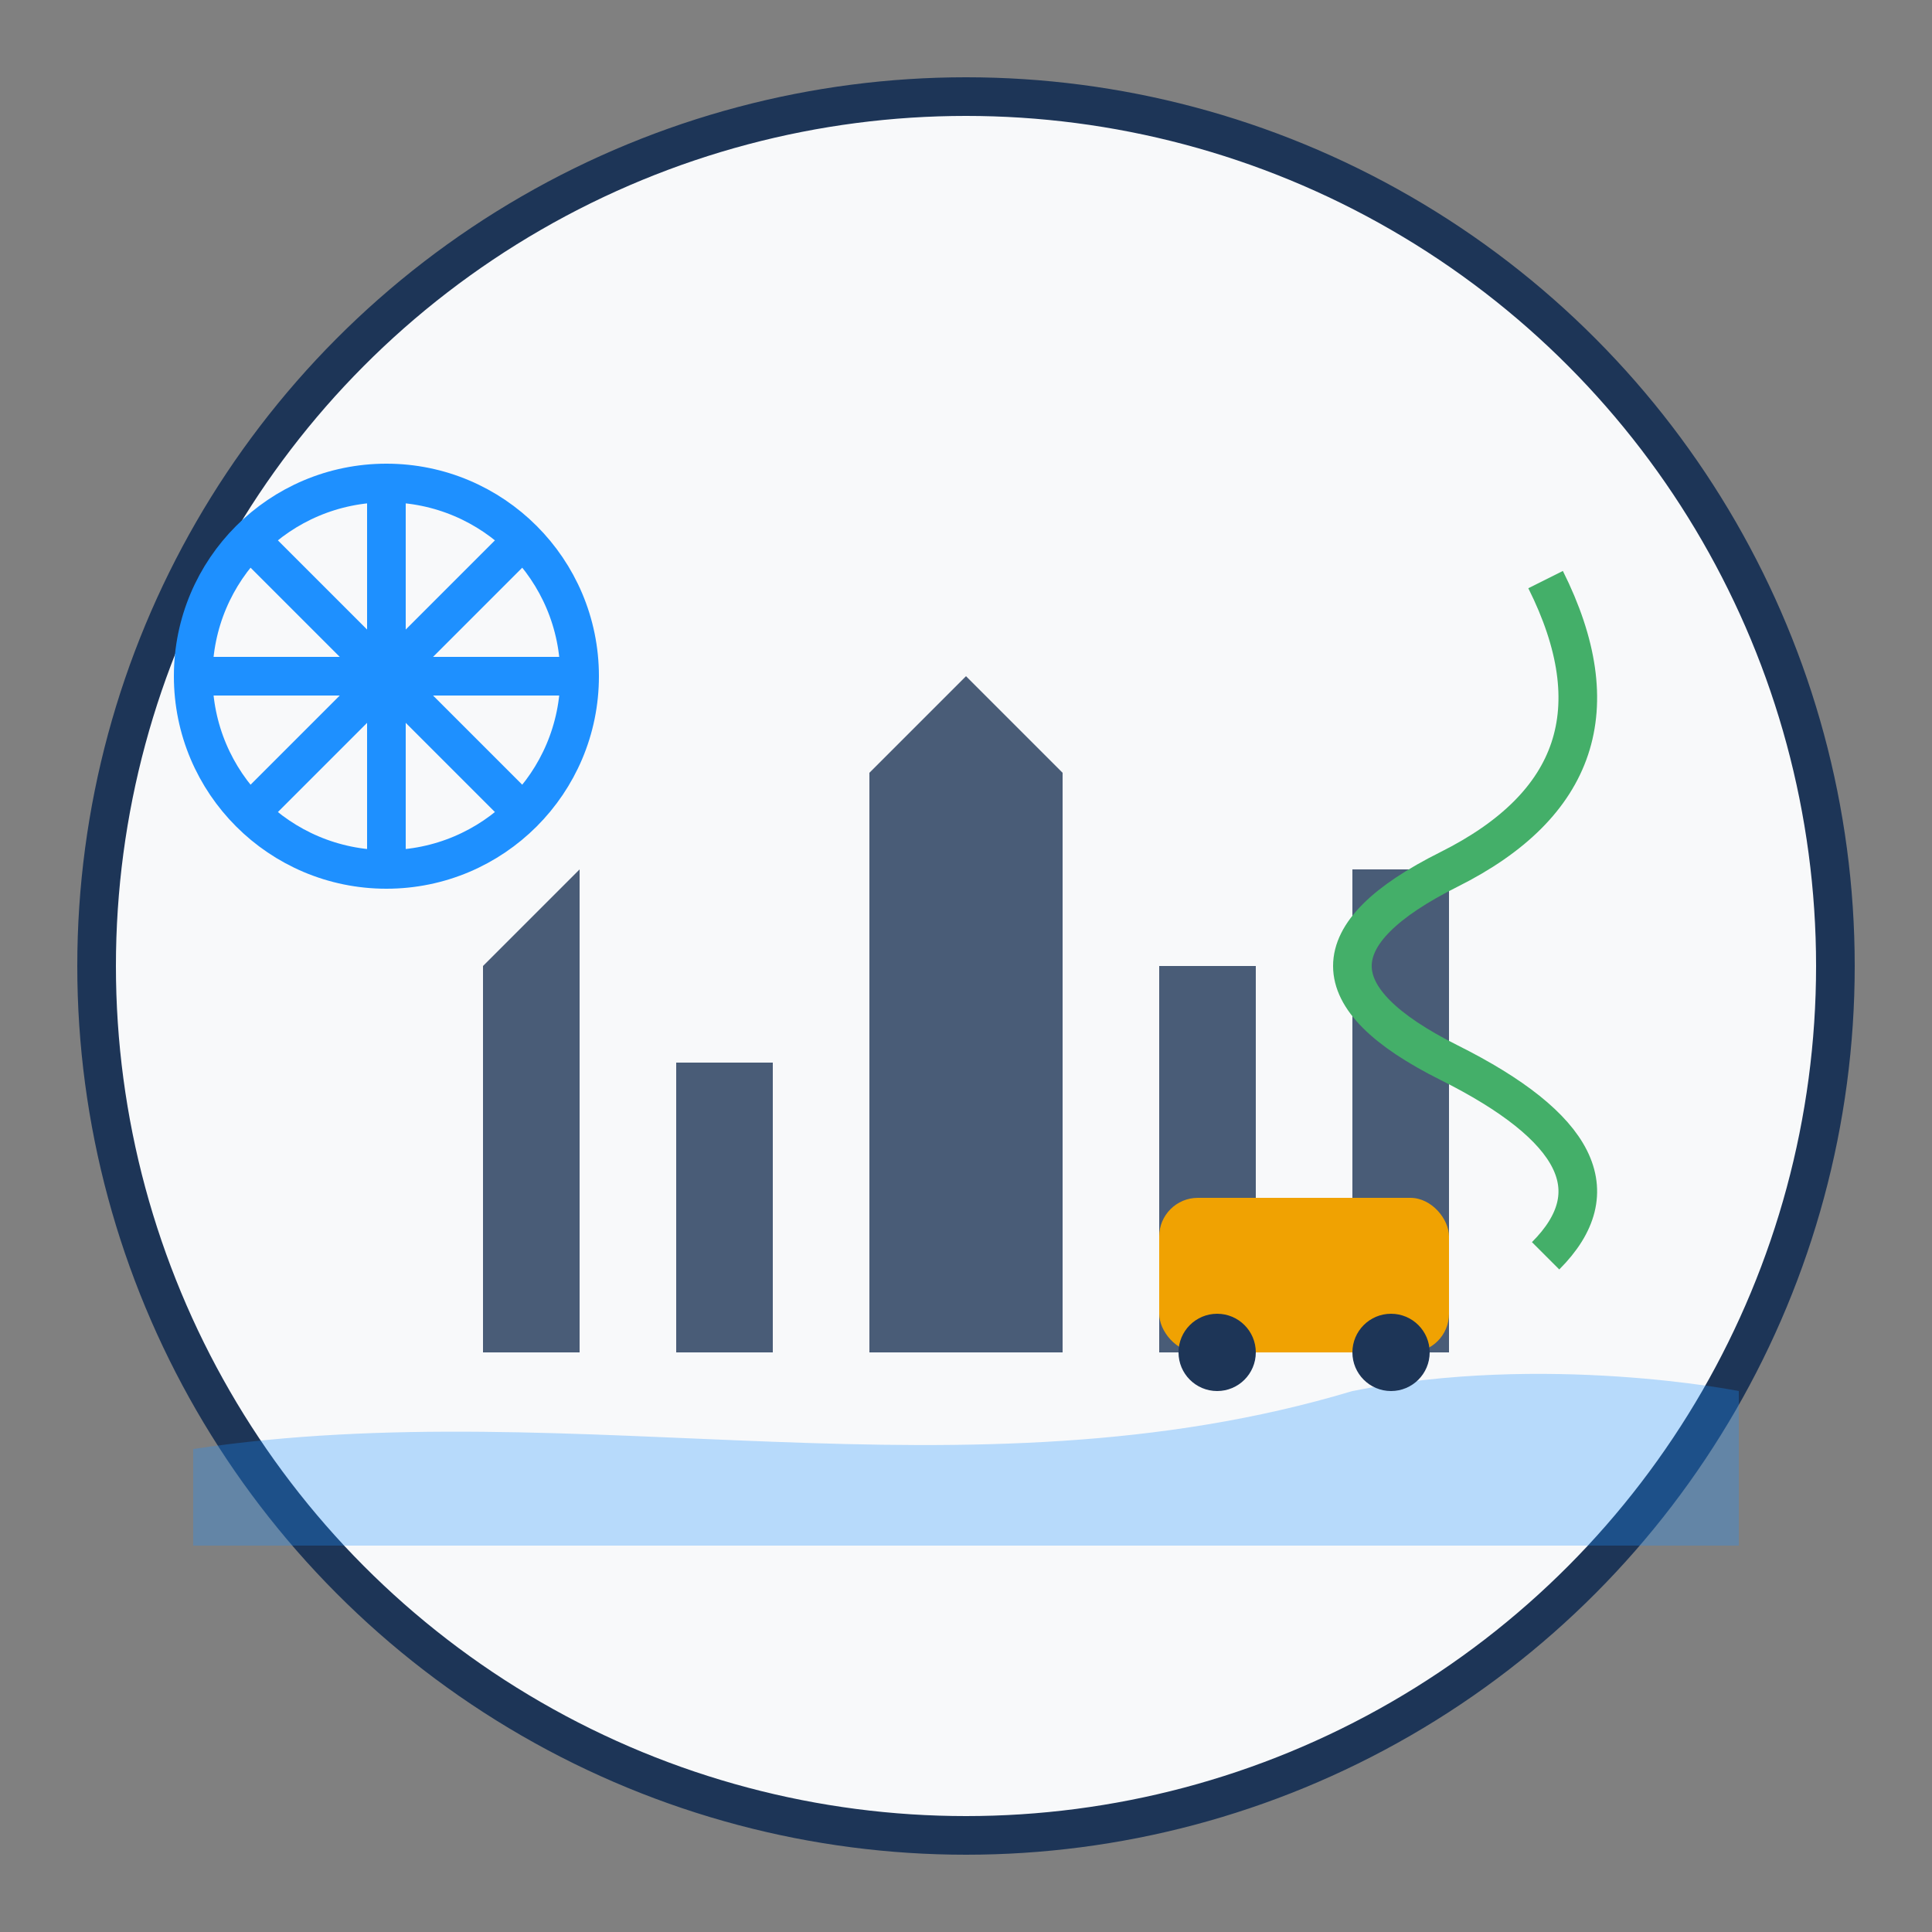 <svg xmlns="http://www.w3.org/2000/svg" viewBox="0 0 100 100" width="100" height="100">
  <rect x="0" y="0" width="100" height="100" fill="#808080" stroke="none"/>
  <!-- Circle background -->
  <circle cx="50" cy="50" r="45" fill="#F8F9FA" stroke="#1D3557" stroke-width="2" />
  
  <!-- Melbourne skyline -->
  <path d="M10,70 L25,70 L25,50 L30,45 L30,70 L35,70 L35,55 L40,55 L40,70 L45,70 L45,40 L50,35 L55,40 L55,70 L60,70 L60,50 L65,50 L65,70 L70,70 L70,45 L75,45 L75,70 L90,70 Z" fill="#1D3557" opacity="0.8" />
  
  <!-- Melbourne Star (Ferris wheel) simplified -->
  <circle cx="20" cy="35" r="10" fill="none" stroke="#1E90FF" stroke-width="2" />
  <line x1="20" y1="25" x2="20" y2="45" stroke="#1E90FF" stroke-width="2" />
  <line x1="10" y1="35" x2="30" y2="35" stroke="#1E90FF" stroke-width="2" />
  <line x1="13" y1="28" x2="27" y2="42" stroke="#1E90FF" stroke-width="2" />
  <line x1="13" y1="42" x2="27" y2="28" stroke="#1E90FF" stroke-width="2" />
  
  <!-- Yarra River -->
  <path d="M10,75 C30,72 50,78 70,72 C80,70 90,72 90,72 L90,80 L10,80 Z" fill="#1E90FF" opacity="0.3" />
  
  <!-- Tram -->
  <rect x="60" y="62" width="15" height="8" fill="#F0A202" rx="2" />
  <circle cx="63" cy="70" r="2" fill="#1D3557" />
  <circle cx="72" cy="70" r="2" fill="#1D3557" />
  
  <!-- Great Ocean Road element -->
  <path d="M80,30 Q85,40 75,45 Q65,50 75,55 Q85,60 80,65" fill="none" stroke="#44AF69" stroke-width="2" />
</svg>